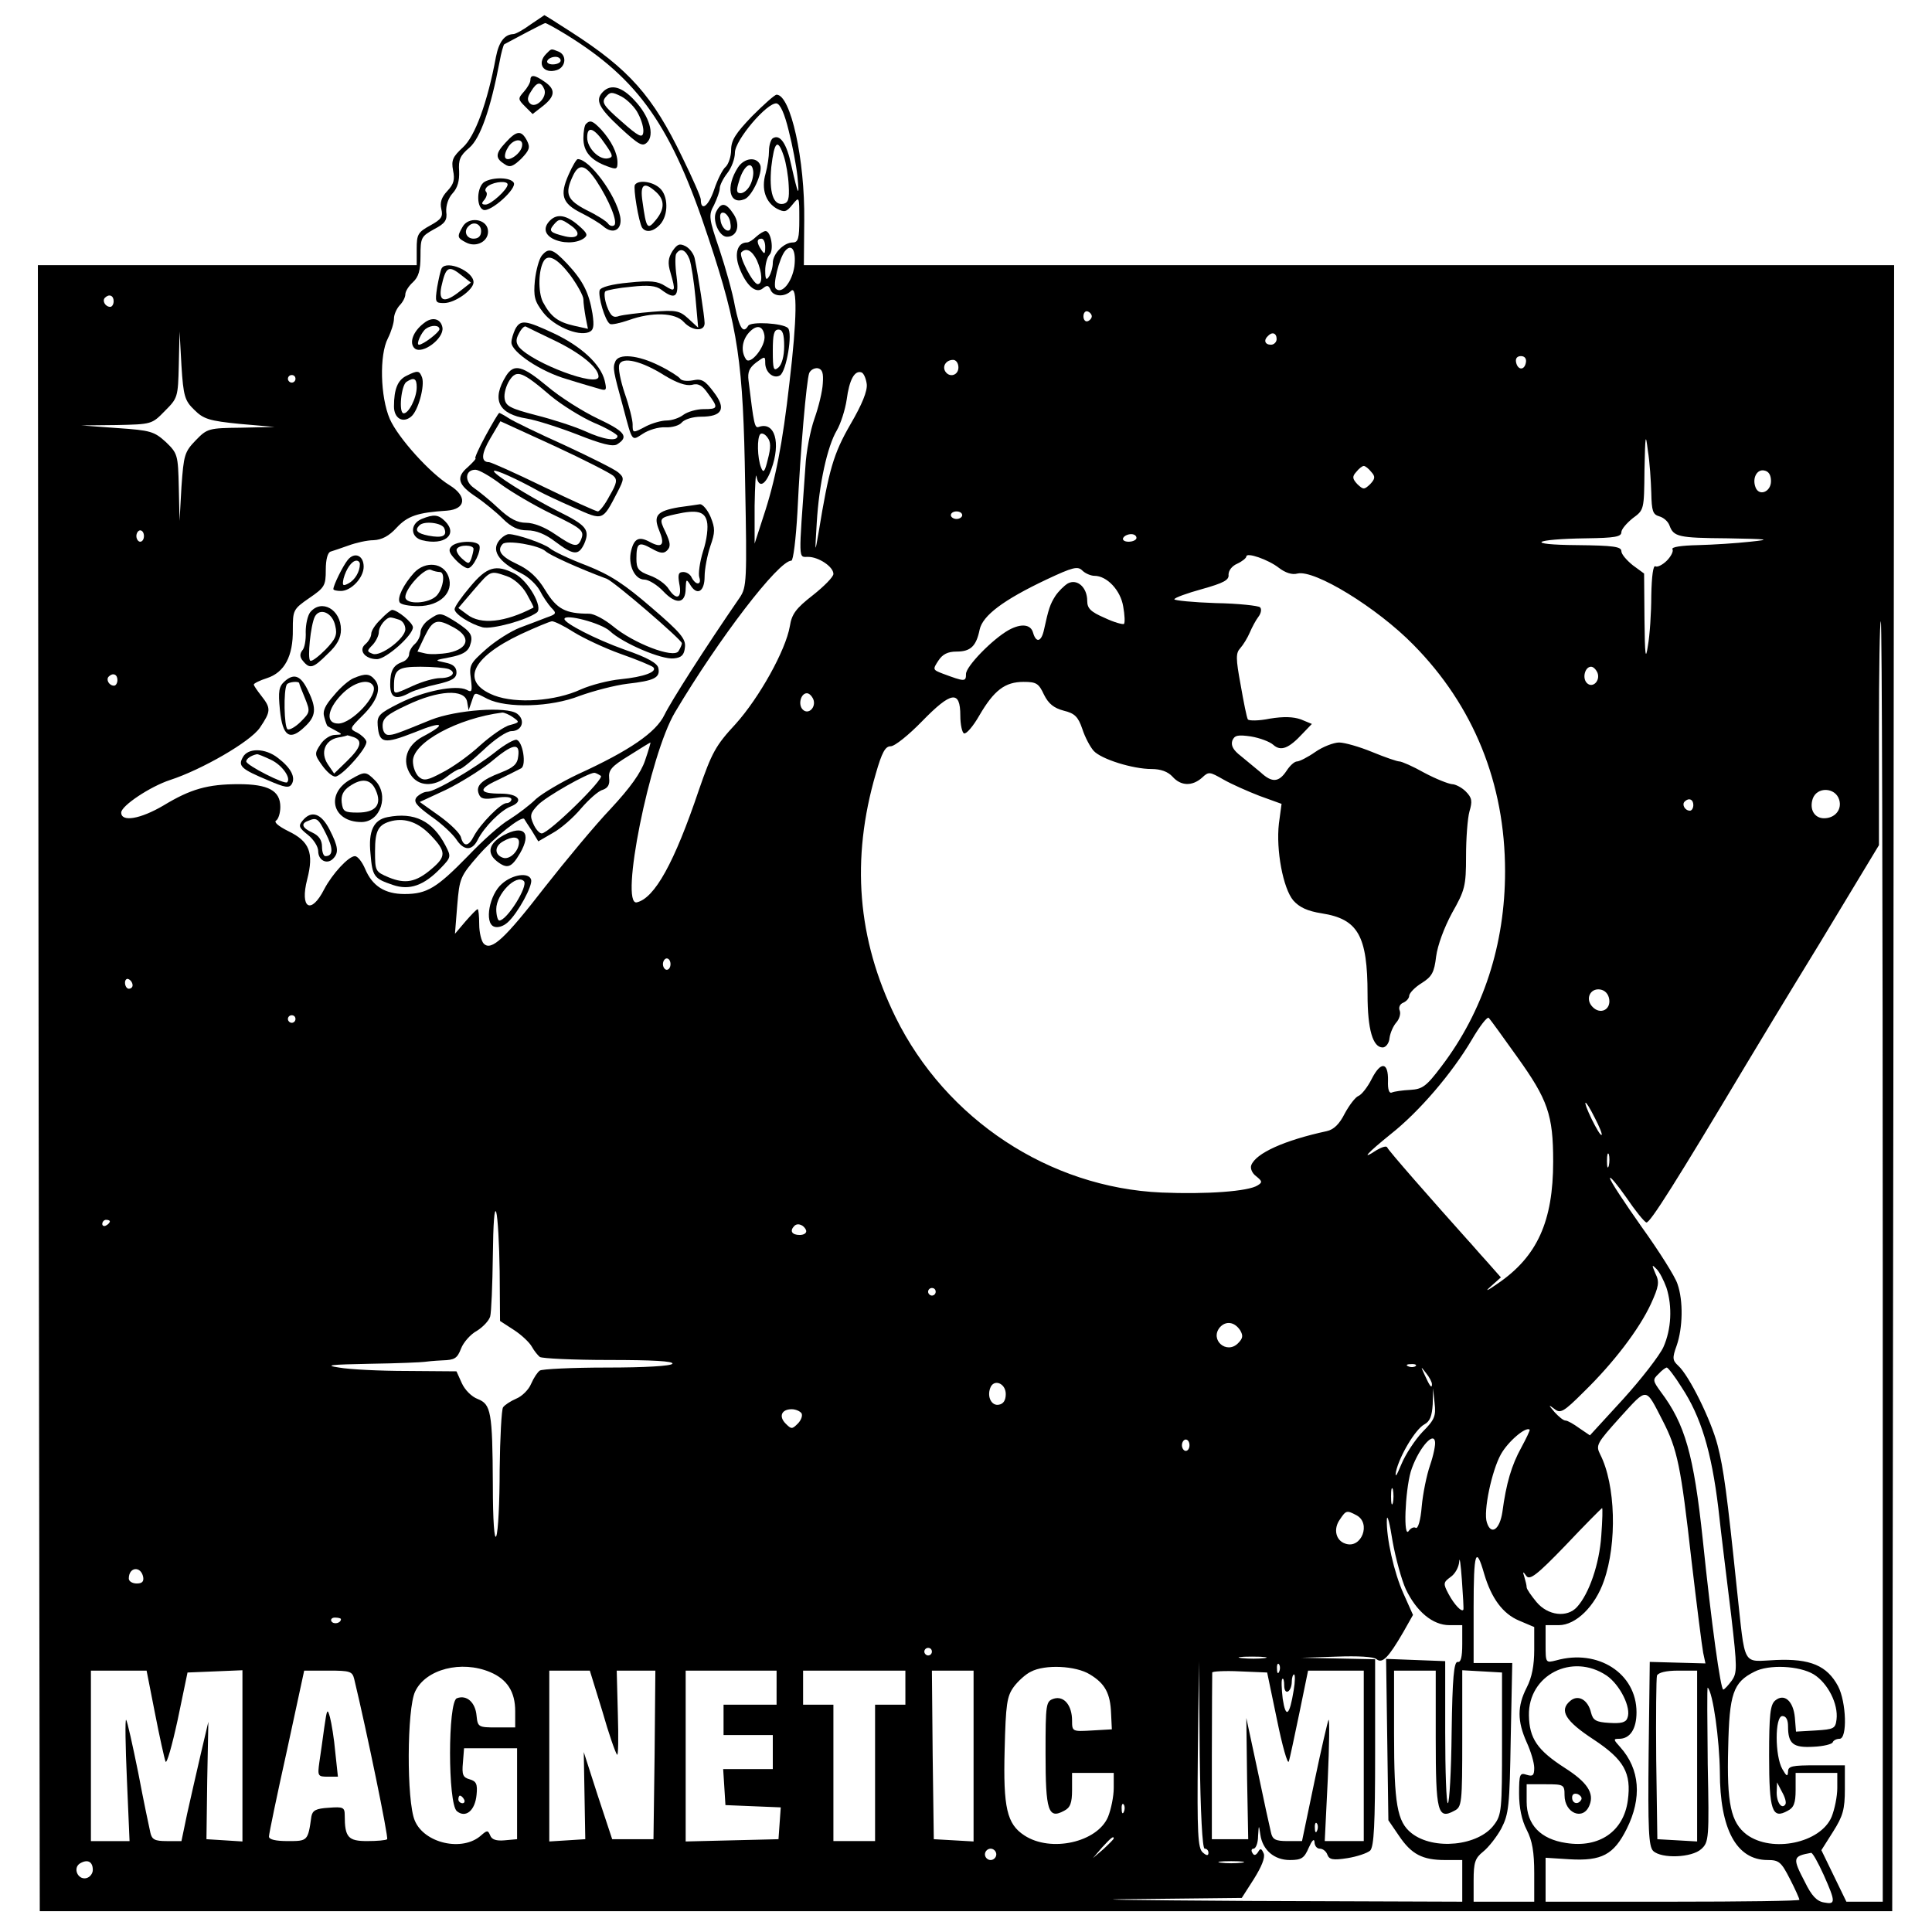 <?xml version="1.0" standalone="no"?>
<!DOCTYPE svg PUBLIC "-//W3C//DTD SVG 20010904//EN"
 "http://www.w3.org/TR/2001/REC-SVG-20010904/DTD/svg10.dtd">
<svg version="1.0" xmlns="http://www.w3.org/2000/svg"
 width="510pt" height="510pt" viewBox="0 0 510 510"
 preserveAspectRatio="xMidYMid meet">
<g transform="translate(0,510) scale(0.1,-0.1)"
fill="#000000" stroke="none">
<path d="M1400 5035 c-19 -14 -39 -25 -45 -25 -23 -1 -38 -20 -46 -61 -22
-119 -55 -209 -87 -238 -27 -25 -31 -34 -26 -61 5 -24 2 -36 -15 -54 -16 -17
-20 -31 -16 -48 5 -20 0 -27 -29 -43 -33 -18 -36 -24 -36 -62 l0 -43 -500 0
-500 0 2 -2172 3 -2173 2445 0 2445 0 3 2173 2 2172 -1439 0 -1439 0 1 118 c2
161 -36 332 -73 332 -5 0 -34 -26 -65 -57 -43 -45 -55 -63 -55 -89 0 -17 -7
-37 -14 -44 -8 -6 -22 -34 -31 -61 -15 -44 -35 -58 -35 -26 0 7 -22 57 -49
112 -78 162 -140 232 -294 331 -37 24 -69 44 -70 44 -1 -1 -18 -12 -37 -25z
m94 -26 c193 -119 279 -242 377 -540 78 -235 91 -327 96 -646 5 -256 4 -273
-14 -300 -93 -135 -182 -275 -199 -310 -22 -46 -91 -94 -229 -157 -44 -21 -93
-50 -110 -65 -16 -16 -48 -40 -70 -54 -23 -13 -72 -57 -110 -97 -82 -84 -108
-100 -167 -100 -52 0 -85 21 -104 66 -8 19 -20 34 -27 34 -17 0 -60 -47 -81
-87 -35 -69 -65 -51 -45 26 18 70 6 100 -50 127 -26 13 -39 24 -32 28 6 4 11
20 11 36 0 43 -32 60 -110 60 -82 0 -127 -13 -198 -56 -61 -36 -112 -45 -112
-19 0 18 77 69 129 86 83 27 212 101 237 138 29 43 30 51 4 84 -11 14 -20 27
-20 30 0 3 16 11 35 17 46 15 69 58 68 128 0 51 1 54 43 83 41 28 44 33 44 75
0 27 5 46 13 48 6 2 28 9 47 16 19 7 49 14 66 14 22 1 41 11 61 33 29 31 55
40 133 45 50 4 54 38 7 67 -51 31 -136 125 -158 175 -25 58 -28 169 -5 213 9
18 16 41 16 52 0 11 7 26 15 35 8 8 15 21 15 29 0 8 9 22 20 32 15 14 20 31
20 69 0 49 2 52 36 71 29 15 35 24 32 46 -1 16 5 36 17 49 13 14 18 33 17 58
-2 30 2 41 27 62 29 25 56 102 80 228 4 23 10 43 12 45 18 10 105 56 108 56 2
1 27 -13 55 -30z m588 -254 c10 -39 20 -92 23 -120 6 -59 2 -52 -16 28 -12 58
-30 84 -49 72 -5 -3 -10 -18 -10 -33 0 -15 -4 -42 -9 -60 -12 -41 0 -76 30
-93 20 -10 25 -9 41 11 18 22 18 22 18 -39 0 -50 -3 -61 -17 -61 -24 0 -53
-30 -53 -54 0 -12 -5 -28 -10 -36 -7 -11 -10 -8 -10 16 0 16 5 35 11 41 13 13
4 63 -10 63 -5 0 -16 -7 -25 -15 -8 -8 -19 -15 -24 -15 -25 0 -34 -29 -21 -65
18 -48 44 -72 63 -56 11 9 15 8 20 -4 7 -18 37 -20 54 -3 17 17 16 -74 -4
-242 -18 -160 -37 -258 -69 -354 l-23 -71 0 100 c1 55 3 90 5 77 6 -32 24 -23
39 19 26 71 9 127 -33 112 -11 -4 -13 7 -27 122 -3 23 2 34 20 48 23 17 24 17
24 -1 0 -25 22 -43 39 -33 17 11 34 112 21 125 -13 13 -98 18 -105 6 -13 -22
-23 -7 -35 52 -6 35 -25 102 -41 150 -28 82 -29 90 -14 117 8 17 15 36 15 44
0 8 9 26 20 40 11 14 20 38 20 54 0 33 85 133 110 130 10 -2 21 -27 32 -72z
m-13 -67 c6 -18 12 -53 13 -78 2 -35 -1 -45 -14 -48 -27 -5 -38 30 -32 97 8
68 17 77 33 29z m-49 -240 c0 -19 -2 -20 -10 -8 -13 19 -13 30 0 30 6 0 10
-10 10 -22z m77 -51 c-6 -41 -33 -75 -49 -59 -9 9 9 80 24 99 18 22 30 2 25
-40z m-99 16 c14 -32 16 -63 2 -63 -12 0 -51 75 -43 84 13 13 28 5 41 -21z
m-1698 -108 c0 -8 -4 -15 -9 -15 -13 0 -22 16 -14 24 11 11 23 6 23 -9z m2582
-40 c0 -5 -5 -11 -11 -13 -6 -2 -11 4 -11 13 0 9 5 15 11 13 6 -2 11 -8 11
-13z m-864 -51 c4 -28 -38 -80 -49 -62 -14 21 -10 50 8 70 20 22 37 19 41 -8z
m52 -28 c0 -26 -6 -48 -15 -56 -13 -11 -15 -5 -15 44 0 43 3 56 15 56 11 0 15
-12 15 -44z m-1557 -168 c24 -24 39 -29 120 -37 l92 -8 -88 -2 c-86 -1 -90 -2
-120 -33 -30 -31 -32 -39 -38 -123 l-5 -90 -2 88 c-2 86 -3 90 -34 120 -31 28
-40 31 -128 37 l-95 7 93 1 c92 2 93 2 127 37 34 34 35 36 37 122 l2 88 5 -90
c5 -81 9 -93 34 -117z m2857 187 c0 -8 -7 -15 -15 -15 -16 0 -20 12 -8 23 11
12 23 8 23 -8z m658 -62 c-4 -22 -22 -20 -26 1 -2 10 3 16 13 16 10 0 15 -7
13 -17z m-1498 -13 c0 -21 -24 -28 -35 -10 -8 14 3 30 21 30 8 0 14 -9 14 -20z
m-358 -42 c-1 -21 -11 -62 -22 -93 -11 -31 -22 -88 -24 -128 -18 -252 -19
-237 7 -237 28 0 67 -26 67 -45 0 -8 -25 -33 -54 -56 -45 -35 -56 -50 -61 -82
-11 -64 -81 -189 -143 -258 -53 -57 -63 -76 -97 -174 -65 -193 -117 -286 -164
-297 -46 -10 34 390 101 502 116 195 273 400 307 400 5 0 12 57 16 128 8 168
24 347 31 367 4 9 14 14 23 13 12 -3 15 -13 13 -40z m116 -2 c2 -18 -12 -53
-43 -106 -45 -78 -57 -120 -84 -285 -10 -58 -10 -57 -5 25 6 102 28 202 53
244 10 17 22 54 26 81 7 53 21 78 39 72 6 -2 12 -16 14 -31z m-1508 14 c0 -5
-4 -10 -10 -10 -5 0 -10 5 -10 10 0 6 5 10 10 10 6 0 10 -4 10 -10z m1247
-212 c-8 -34 -12 -38 -18 -22 -10 25 -11 79 -2 88 4 4 13 0 19 -9 9 -11 9 -27
1 -57z m2332 -89 c1 -48 4 -57 21 -62 11 -3 23 -13 27 -24 11 -30 23 -33 153
-34 110 -2 117 -3 60 -9 -36 -4 -98 -8 -138 -9 -44 -1 -71 -5 -67 -11 3 -5 -4
-19 -15 -30 -11 -11 -25 -18 -30 -15 -6 4 -10 -26 -11 -77 0 -46 -4 -105 -9
-133 -6 -40 -8 -26 -9 71 l-1 120 -30 22 c-16 13 -30 29 -30 37 0 12 -21 15
-117 16 -139 1 -118 16 25 18 74 1 92 4 92 16 0 8 14 24 30 37 30 22 30 22 31
127 2 94 3 100 9 51 5 -30 8 -80 9 -111z m-739 55 c11 -12 10 -18 -3 -32 -16
-15 -18 -15 -34 0 -13 14 -14 20 -3 32 7 9 16 16 20 16 4 0 13 -7 20 -16z
m1055 -24 c0 -29 -32 -41 -41 -16 -9 24 4 48 23 44 12 -2 18 -12 18 -28z
m-2135 -90 c0 -5 -7 -10 -15 -10 -8 0 -15 5 -15 10 0 6 7 10 15 10 8 0 15 -4
15 -10z m-2160 -55 c0 -8 -4 -15 -10 -15 -5 0 -10 7 -10 15 0 8 5 15 10 15 6
0 10 -7 10 -15z m2620 -5 c0 -5 -9 -10 -21 -10 -11 0 -17 5 -14 10 3 6 13 10
21 10 8 0 14 -4 14 -10z m376 -79 c17 -13 35 -19 49 -15 45 11 210 -90 306
-188 159 -161 242 -366 242 -598 0 -193 -57 -369 -168 -515 -40 -53 -50 -60
-82 -62 -20 -1 -42 -4 -49 -7 -7 -3 -11 8 -10 31 1 50 -19 52 -43 5 -11 -22
-27 -42 -35 -45 -8 -3 -24 -24 -36 -46 -14 -28 -29 -43 -48 -47 -111 -24 -187
-58 -199 -90 -3 -8 2 -21 13 -29 16 -13 17 -16 4 -24 -24 -16 -135 -24 -254
-19 -296 13 -569 193 -702 463 -101 206 -118 417 -52 643 16 56 25 72 39 72
11 0 48 30 83 66 77 79 101 83 101 15 0 -24 5 -46 10 -47 6 -2 24 19 40 47 39
67 68 89 117 89 34 0 40 -4 54 -34 12 -24 26 -35 52 -42 29 -7 38 -16 49 -48
7 -22 21 -48 30 -58 20 -22 103 -48 153 -48 24 0 43 -7 55 -20 22 -25 52 -26
78 -3 18 17 20 16 57 -5 21 -12 64 -31 95 -43 l58 -21 -7 -52 c-8 -70 11 -171
38 -203 16 -18 37 -28 75 -34 96 -15 121 -59 121 -214 0 -93 14 -140 40 -140
8 0 17 11 18 25 2 14 10 32 18 41 8 9 12 23 9 31 -4 9 1 18 9 21 9 4 16 12 16
19 1 7 15 22 33 33 27 17 33 28 38 70 4 30 21 76 42 115 34 60 37 71 37 150 0
47 4 100 9 118 8 27 7 36 -10 53 -10 10 -27 19 -36 19 -10 1 -43 14 -73 30
-30 17 -60 30 -66 30 -6 0 -38 11 -72 25 -34 14 -73 25 -87 25 -14 0 -43 -11
-63 -25 -20 -14 -42 -25 -48 -25 -7 0 -19 -11 -28 -25 -20 -30 -38 -32 -68 -4
-13 11 -36 30 -52 43 -21 16 -27 28 -23 41 6 14 14 16 49 11 24 -4 50 -14 59
-22 20 -18 41 -10 78 30 l24 25 -29 12 c-20 7 -45 8 -82 2 -29 -6 -55 -6 -58
-2 -3 5 -11 45 -19 91 -13 70 -13 84 -1 97 8 9 19 27 25 41 6 14 16 33 23 42
7 9 9 21 4 25 -4 4 -57 10 -117 11 -60 2 -109 7 -109 10 0 4 33 16 73 27 57
16 72 24 70 38 0 11 9 23 23 29 13 6 24 15 24 19 0 12 58 -8 86 -30z m-487
-21 c33 0 69 -38 76 -81 4 -22 5 -43 2 -46 -3 -2 -26 4 -51 16 -37 16 -46 25
-46 45 0 35 -26 59 -51 46 -10 -6 -25 -21 -33 -33 -14 -22 -18 -34 -30 -89 -7
-33 -21 -36 -29 -8 -6 22 -31 25 -64 7 -43 -24 -113 -96 -113 -116 0 -21 -3
-21 -62 1 -26 10 -26 11 -11 34 11 17 25 24 48 24 37 0 52 14 61 58 8 37 62
78 176 132 70 33 83 36 95 24 8 -8 23 -14 32 -14z m2081 -1810 l0 -1690 -48 0
-48 0 -33 68 -33 68 31 49 c26 41 31 59 31 112 l0 63 -75 0 c-65 0 -75 -2 -75
-17 -1 -14 -4 -12 -15 7 -20 35 -20 140 0 140 10 0 15 -10 15 -27 0 -47 14
-57 67 -54 26 1 50 7 51 12 2 5 10 9 18 9 21 0 18 97 -4 139 -29 54 -73 73
-164 69 -91 -4 -80 -23 -103 187 -26 251 -35 318 -51 380 -17 66 -75 184 -104
210 -15 14 -16 20 -4 53 16 46 18 118 2 163 -6 19 -49 87 -95 151 -45 64 -83
121 -83 128 0 6 19 -17 43 -51 23 -34 47 -64 53 -66 9 -3 80 110 264 418 19
32 106 176 193 318 l157 260 0 296 c0 162 2 295 5 295 3 0 5 -760 5 -1690z
m-753 1554 c8 -21 -13 -42 -28 -27 -13 13 -5 43 11 43 6 0 13 -7 17 -16z
m-3907 -19 c0 -8 -4 -15 -9 -15 -13 0 -22 16 -14 24 11 11 23 6 23 -9z m1837
-51 c8 -21 -13 -42 -28 -27 -13 13 -5 43 11 43 6 0 13 -7 17 -16z m-444 -161
c-11 -33 -39 -72 -91 -128 -41 -43 -119 -137 -174 -207 -106 -137 -141 -169
-161 -149 -6 6 -12 29 -12 51 0 22 -2 40 -4 40 -3 0 -17 -15 -32 -32 l-28 -33
6 75 c6 72 8 77 56 132 42 48 115 106 121 96 1 -2 10 -16 20 -31 l17 -28 38
22 c22 12 55 41 75 65 20 23 45 46 57 49 14 5 19 14 17 31 -2 21 6 31 52 59
30 19 56 35 57 35 1 0 -5 -21 -14 -47z m-117 -41 c11 -7 -137 -152 -156 -152
-6 0 -16 11 -22 25 -10 22 -8 29 12 50 21 22 132 85 149 85 3 0 11 -4 17 -8z
m3269 -63 c8 -26 -11 -49 -40 -49 -25 0 -39 23 -30 51 11 33 60 31 70 -2z
m-385 -14 c0 -8 -4 -15 -9 -15 -13 0 -22 16 -14 24 11 11 23 6 23 -9z m-2700
-420 c0 -8 -4 -15 -10 -15 -5 0 -10 7 -10 15 0 8 5 15 10 15 6 0 10 -7 10 -15z
m-1420 -56 c0 -5 -4 -9 -10 -9 -5 0 -10 7 -10 16 0 8 5 12 10 9 6 -3 10 -10
10 -16z m3898 -37 c4 -28 -24 -41 -44 -20 -20 20 -7 50 20 46 13 -2 22 -12 24
-26z m-3468 -52 c0 -5 -4 -10 -10 -10 -5 0 -10 5 -10 10 0 6 5 10 10 10 6 0
10 -4 10 -10z m3225 -100 c81 -113 95 -153 95 -276 0 -158 -42 -251 -146 -322
-27 -19 -36 -23 -20 -9 l28 25 -38 43 c-22 24 -43 49 -49 55 -95 106 -211 238
-213 245 -2 5 -14 1 -28 -7 -44 -29 -25 -8 37 42 76 60 162 161 214 249 21 36
41 62 45 58 4 -4 38 -51 75 -103z m205 -161 c12 -23 20 -43 18 -45 -3 -2 -14
17 -26 41 -27 56 -20 60 8 4z m37 -126 c-3 -10 -5 -4 -5 12 0 17 2 24 5 18 2
-7 2 -21 0 -30z m-2928 -279 l1 -131 37 -24 c20 -13 41 -33 47 -44 6 -11 16
-23 21 -27 6 -4 88 -8 183 -8 113 0 171 -3 167 -10 -4 -6 -73 -10 -173 -10
-92 0 -172 -4 -177 -8 -6 -4 -16 -19 -23 -35 -6 -15 -24 -33 -39 -39 -16 -7
-31 -17 -35 -23 -4 -5 -8 -80 -9 -165 0 -85 -4 -164 -9 -175 -5 -12 -9 40 -9
136 -1 193 -5 212 -40 226 -16 6 -34 24 -42 42 l-14 31 -130 1 c-71 0 -152 4
-180 9 -40 6 -24 8 83 10 72 1 137 4 142 5 6 1 27 3 48 4 32 1 39 5 49 31 6
16 25 38 42 47 16 10 32 27 35 38 3 11 6 83 7 160 1 86 4 130 9 115 4 -14 8
-84 9 -156z m-1029 132 c0 -3 -4 -8 -10 -11 -5 -3 -10 -1 -10 4 0 6 5 11 10
11 6 0 10 -2 10 -4z m1838 -24 c2 -7 -6 -12 -17 -12 -21 0 -27 11 -14 24 9 9
26 2 31 -12z m2271 -151 c16 -50 13 -110 -8 -157 -10 -22 -58 -84 -106 -137
l-88 -96 -28 19 c-15 11 -31 20 -36 20 -6 0 -18 10 -29 22 -17 20 -17 21 -1 9
16 -13 24 -9 78 45 78 76 146 165 177 232 21 46 23 58 12 80 -10 24 -10 25 3
12 8 -8 19 -30 26 -49z m-1929 -11 c0 -5 -4 -10 -10 -10 -5 0 -10 5 -10 10 0
6 5 10 10 10 6 0 10 -4 10 -10z m804 -102 c8 -14 7 -21 -6 -34 -30 -30 -75 9
-48 42 16 18 39 15 54 -8z m463 -94 c-3 -3 -12 -4 -19 -1 -8 3 -5 6 6 6 11 1
17 -2 13 -5z m43 -48 c0 -12 -5 -7 -19 24 -11 24 -11 24 3 6 9 -11 16 -24 16
-30z m659 -8 c51 -77 79 -170 97 -319 8 -74 24 -201 34 -284 16 -138 16 -151
1 -172 -9 -12 -19 -23 -22 -23 -7 0 -31 172 -54 395 -24 226 -47 306 -111 391
-21 29 -22 32 -6 47 9 10 19 17 22 17 3 0 21 -23 39 -52z m-1784 -18 c0 -16
-6 -26 -18 -28 -19 -4 -32 20 -23 44 9 25 41 13 41 -16z m1100 -100 c-19 -20
-45 -59 -56 -86 -12 -29 -17 -37 -14 -19 9 41 51 112 75 125 15 8 20 22 22 53
l1 42 4 -39 c4 -34 0 -44 -32 -76z m634 30 c39 -76 48 -119 76 -368 14 -119
28 -230 31 -245 l6 -28 -74 2 -73 2 -3 -242 c-2 -200 0 -245 12 -257 22 -21
102 -18 127 5 20 18 21 28 17 224 -1 113 -2 204 0 202 14 -13 31 -138 32 -222
0 -152 44 -233 126 -233 30 0 36 -5 59 -50 14 -27 25 -52 25 -55 0 -3 -151 -5
-335 -5 l-335 0 0 58 0 58 63 -4 c85 -5 117 12 151 80 41 82 35 158 -17 216
-18 20 -19 22 -3 22 29 0 46 26 46 70 0 103 -102 168 -212 137 -28 -7 -28 -7
-28 43 l0 50 35 0 c45 0 96 50 119 117 35 99 31 254 -10 334 -12 24 -9 29 53
98 73 80 66 80 112 -9z m-2273 19 c3 -6 -1 -18 -10 -27 -15 -15 -17 -15 -32 0
-19 19 -11 38 16 38 10 0 22 -5 26 -11z m1900 -90 c-26 -47 -40 -95 -50 -170
-7 -47 -30 -63 -41 -28 -10 29 13 137 37 180 19 34 66 74 76 65 1 -2 -9 -23
-22 -47z m-241 -47 c-9 -26 -19 -75 -22 -109 -3 -37 -10 -60 -16 -56 -5 3 -13
-1 -18 -8 -15 -23 -10 103 5 156 17 55 59 108 64 80 2 -8 -4 -37 -13 -63z
m-635 53 c0 -8 -4 -15 -10 -15 -5 0 -10 7 -10 15 0 8 5 15 10 15 6 0 10 -7 10
-15z m537 -152 c-3 -10 -5 -2 -5 17 0 19 2 27 5 18 2 -10 2 -26 0 -35z m550
-87 c-5 -74 -32 -153 -64 -188 -26 -29 -77 -23 -107 13 -14 17 -26 34 -26 39
0 5 -3 17 -6 27 -5 15 -4 16 5 3 9 -12 27 1 104 81 50 53 94 97 96 98 2 1 1
-32 -2 -73z m-646 54 c39 -21 13 -89 -29 -75 -26 8 -33 39 -15 64 16 24 18 25
44 11z m130 -195 c28 -59 71 -95 115 -95 l34 0 0 -50 c0 -35 -4 -49 -12 -47
-10 1 -14 -42 -16 -185 -1 -104 -6 -188 -10 -188 -4 0 -7 84 -7 187 l0 188
-78 3 -78 3 3 -213 3 -213 28 -41 c33 -49 62 -64 122 -64 l45 0 0 -55 0 -55
-567 2 c-313 2 -444 4 -291 5 l276 3 32 50 c20 32 30 56 26 67 -6 14 -9 15
-15 4 -6 -9 -11 -10 -15 -2 -4 6 -2 11 3 11 6 0 12 15 12 33 2 31 2 31 6 4 6
-41 37 -67 78 -67 31 0 38 5 50 33 8 18 14 25 15 15 0 -10 6 -18 14 -18 8 0
17 -7 20 -16 5 -13 15 -15 53 -9 25 4 52 13 60 20 10 11 13 67 13 259 l0 246
-97 2 -98 2 94 3 c54 2 98 0 105 -7 15 -12 31 4 70 71 l26 46 -25 56 c-25 55
-46 148 -44 197 1 14 8 -12 15 -58 8 -45 24 -103 35 -127z m152 -54 c-4 -8
-24 13 -39 41 -15 28 -14 31 5 45 12 8 22 26 23 41 1 15 4 -7 7 -48 3 -41 5
-77 4 -79z m55 94 c19 -64 49 -105 92 -123 l40 -17 0 -60 c0 -41 -6 -73 -20
-100 -25 -49 -25 -88 0 -144 11 -24 20 -54 20 -68 0 -20 -4 -23 -20 -18 -18 6
-20 2 -20 -50 0 -36 7 -70 20 -95 15 -29 20 -59 20 -115 l0 -75 -80 0 -80 0 0
56 c0 48 4 59 25 76 14 11 36 39 48 61 20 39 22 58 25 240 l4 197 -51 0 -51 0
0 147 c0 146 6 165 28 88z m-3540 -8 c2 -12 -3 -17 -17 -17 -12 0 -21 6 -21
13 0 31 32 34 38 4z m522 -111 c0 -11 -19 -15 -25 -6 -3 5 1 10 9 10 9 0 16
-2 16 -4z m1560 -86 c0 -5 -4 -10 -10 -10 -5 0 -10 5 -10 10 0 6 5 10 10 10 6
0 10 -4 10 -10z m878 -17 c-15 -2 -42 -2 -60 0 -18 2 -6 4 27 4 33 0 48 -2 33
-4z m-158 -503 c6 0 10 -5 10 -11 0 -8 -5 -8 -15 1 -13 11 -15 50 -13 259 l3
246 2 -247 c2 -154 7 -248 13 -248z m197 468 c-3 -8 -6 -5 -6 6 -1 11 2 17 5
13 3 -3 4 -12 1 -19z m-2083 -2 c45 -19 66 -52 66 -103 l0 -43 -49 0 c-48 0
-50 1 -53 31 -3 35 -26 56 -52 46 -24 -9 -24 -278 0 -298 23 -19 48 1 52 43 3
29 -1 36 -18 41 -18 5 -21 12 -18 44 l3 38 70 0 70 0 0 -120 0 -120 -33 -3
c-22 -2 -34 2 -38 13 -6 14 -8 14 -24 0 -49 -44 -150 -21 -175 39 -22 51 -21
296 1 341 28 59 122 83 198 51z m1583 -6 c40 -24 54 -50 56 -103 l2 -42 -52
-3 c-52 -3 -53 -3 -53 26 0 40 -21 66 -48 58 -21 -7 -22 -12 -22 -145 0 -151
7 -174 49 -151 16 8 21 20 21 55 l0 45 55 0 55 0 0 -40 c0 -22 -7 -56 -15 -76
-28 -67 -151 -95 -221 -49 -46 30 -56 73 -52 226 3 121 6 141 24 166 11 15 32
34 45 40 37 20 119 16 156 -7z m1364 -3 c35 -24 66 -85 55 -112 -4 -12 -17
-15 -48 -13 -35 2 -43 7 -48 27 -8 34 -34 49 -55 31 -30 -25 -13 -53 62 -102
80 -53 100 -88 90 -161 -11 -81 -75 -126 -163 -112 -67 10 -104 48 -104 109
l0 46 50 0 c48 0 50 -1 50 -29 0 -48 50 -68 66 -26 13 32 -7 61 -65 98 -73 47
-94 78 -95 139 -2 106 114 166 205 105z m547 3 c37 -23 65 -78 60 -119 -3 -24
-7 -26 -55 -29 l-52 -3 -3 37 c-4 44 -28 65 -52 45 -13 -11 -16 -37 -16 -146
0 -145 8 -168 49 -145 16 8 21 20 21 55 l0 45 55 0 55 0 0 -40 c0 -22 -7 -56
-15 -76 -29 -69 -157 -96 -224 -47 -42 32 -53 82 -49 230 3 142 13 172 69 200
38 20 119 16 157 -7z m-4379 -102 c12 -62 25 -120 28 -128 3 -8 17 41 32 110
l26 125 73 3 72 3 0 -226 0 -226 -47 3 -48 3 2 155 3 155 -20 -85 c-11 -47
-27 -118 -36 -158 l-15 -72 -39 0 c-31 0 -39 4 -43 22 -3 13 -18 84 -32 158
-15 74 -29 137 -32 140 -3 3 -2 -68 2 -157 l7 -163 -51 0 -51 0 0 225 0 225
74 0 73 0 22 -112z m526 90 c33 -137 91 -419 87 -423 -3 -3 -27 -5 -53 -5 -50
0 -59 10 -59 68 0 21 -4 23 -42 20 -34 -2 -43 -7 -46 -23 -9 -65 -10 -65 -62
-65 -32 0 -50 4 -50 12 0 7 21 108 47 225 l46 213 64 0 c57 0 63 -2 68 -22z
m655 -85 c17 -60 35 -111 39 -115 3 -4 4 44 2 107 l-3 115 51 0 51 0 -2 -222
-3 -223 -55 0 -54 0 -38 115 -37 115 2 -115 2 -115 -47 -3 -48 -3 0 225 0 226
53 0 54 0 33 -107z m460 62 l0 -45 -70 0 -70 0 0 -40 0 -40 65 0 65 0 0 -45 0
-45 -66 0 -65 0 3 -47 3 -48 73 -3 73 -3 -3 -42 -3 -42 -122 -3 -123 -3 0 226
0 225 120 0 120 0 0 -45z m340 0 l0 -45 -40 0 -40 0 0 -180 0 -180 -55 0 -55
0 0 180 0 180 -40 0 -40 0 0 45 0 45 135 0 135 0 0 -45z m180 -181 l0 -225
-52 3 -53 3 -3 223 -2 222 55 0 55 0 0 -226z m801 96 c14 -69 28 -118 31 -110
3 8 15 66 28 128 l23 112 74 0 73 0 0 -225 0 -225 -51 0 -52 0 8 163 c4 89 5
160 2 157 -2 -3 -19 -76 -37 -162 l-33 -158 -38 0 c-32 0 -40 4 -44 23 -3 12
-19 85 -35 162 l-30 140 2 -160 3 -160 -48 0 -48 0 0 218 c0 119 1 219 1 222
0 3 33 5 73 3 l72 -3 26 -125z m419 -49 c0 -194 5 -215 49 -191 20 10 21 19
21 191 l0 180 53 -3 52 -3 0 -187 c0 -174 -1 -189 -21 -215 -41 -56 -160 -68
-218 -22 -38 30 -46 77 -46 262 l0 167 55 0 55 0 0 -179z m690 -47 l0 -225
-52 3 -53 3 -3 210 c-1 115 0 215 2 222 4 8 24 13 56 13 l50 0 0 -226z m-1065
174 c-11 -68 -21 -75 -29 -22 -3 26 -4 50 -1 52 3 3 5 -5 5 -17 0 -12 4 -19
10 -16 6 3 10 15 10 26 0 10 3 19 6 19 3 0 3 -19 -1 -42z m1298 -301 c-9 -14
-23 4 -23 31 l1 27 13 -25 c8 -14 12 -28 9 -33z m-539 12 c-8 -14 -24 -10 -24
6 0 9 6 12 15 9 8 -4 12 -10 9 -15z m-2949 1 c3 -5 1 -10 -4 -10 -6 0 -11 5
-11 10 0 6 2 10 4 10 3 0 8 -4 11 -10z m1742 -32 c-3 -8 -6 -5 -6 6 -1 11 2
17 5 13 3 -3 4 -12 1 -19z m510 -50 c-3 -8 -6 -5 -6 6 -1 11 2 17 5 13 3 -3 4
-12 1 -19z m-537 -21 c0 -2 -12 -14 -27 -28 l-28 -24 24 28 c23 25 31 32 31
24z m-310 -42 c0 -8 -7 -15 -15 -15 -8 0 -15 7 -15 15 0 8 7 15 15 15 8 0 15
-7 15 -15z m2184 -54 c32 -72 32 -79 1 -73 -19 3 -33 18 -50 53 -34 65 -33 69
16 78 4 0 18 -25 33 -58z m-4569 13 c0 -10 -8 -20 -18 -22 -22 -4 -35 27 -16
39 20 12 34 5 34 -17z m3033 19 c-16 -2 -40 -2 -55 0 -16 2 -3 4 27 4 30 0 43
-2 28 -4z"/>
<path d="M1442 4958 c-26 -26 -7 -54 28 -43 24 8 27 40 4 49 -20 8 -18 8 -32
-6z m38 -18 c0 -5 -9 -10 -21 -10 -11 0 -17 5 -14 10 3 6 13 10 21 10 8 0 14
-4 14 -10z"/>
<path d="M1400 4888 c0 -6 -8 -20 -17 -30 -16 -18 -16 -20 3 -39 l20 -20 27
21 c33 26 34 44 5 64 -27 19 -38 20 -38 4z m37 -24 c8 -21 -23 -52 -38 -37 -8
8 -7 17 3 32 15 25 26 27 35 5z"/>
<path d="M1592 4858 c-22 -22 -12 -42 45 -95 49 -45 59 -51 71 -39 21 20 6 70
-33 111 -33 36 -62 44 -83 23z m93 -59 c9 -17 15 -39 13 -49 -2 -15 -12 -11
-58 30 -47 41 -53 50 -41 64 12 14 16 14 42 1 16 -9 36 -29 44 -46z"/>
<path d="M1547 4773 c-4 -3 -7 -21 -7 -38 0 -35 19 -58 63 -74 24 -9 27 -8 27
10 0 25 -16 57 -43 87 -22 23 -29 26 -40 15z m51 -54 c21 -30 21 -34 7 -37
-23 -5 -55 27 -55 55 0 33 19 25 48 -18z"/>
<path d="M1334 4723 c-27 -29 -27 -41 -1 -57 13 -9 22 -5 43 15 22 23 24 30
15 48 -15 28 -27 27 -57 -6z m44 -9 c-3 -19 -34 -41 -43 -32 -4 3 -2 16 5 27
13 25 43 28 38 5z"/>
<path d="M1501 4639 c-24 -54 -17 -76 33 -101 22 -11 49 -27 58 -35 27 -24 52
-9 45 26 -12 58 -81 151 -112 151 -3 0 -14 -18 -24 -41z m73 -16 c35 -53 58
-111 47 -118 -5 -3 -12 -1 -16 5 -4 6 -29 22 -56 35 -52 27 -59 43 -37 90 16
35 33 31 62 -12z"/>
<path d="M1279 4620 c-20 -12 -23 -66 -3 -74 19 -7 90 57 80 72 -9 14 -54 15
-77 2z m61 -7 c0 -13 -44 -53 -58 -53 -11 0 -12 3 -3 13 6 8 8 17 4 21 -4 4
-1 11 7 16 17 11 50 13 50 3z"/>
<path d="M1676 4612 c-5 -8 10 -98 19 -113 10 -14 30 -11 48 9 22 25 21 75 -1
95 -19 18 -57 23 -66 9z m56 -19 c23 -21 23 -45 -1 -74 -22 -27 -25 -23 -35
49 -7 46 4 54 36 25z"/>
<path d="M1452 4518 c-18 -18 -15 -36 7 -48 25 -13 61 -13 81 0 13 9 11 14
-13 35 -31 27 -56 32 -75 13z m56 -14 c28 -20 19 -36 -16 -28 -40 10 -44 14
-31 30 15 18 19 18 47 -2z"/>
<path d="M1221 4501 c-15 -26 -14 -29 9 -41 28 -15 62 4 58 33 -4 30 -52 36
-67 8z m49 -11 c0 -13 -7 -20 -20 -20 -19 0 -27 20 -13 33 13 14 33 6 33 -13z"/>
<path d="M1775 4437 c-11 -18 -13 -31 -5 -57 14 -49 13 -52 -14 -35 -20 13
-39 15 -96 9 -45 -4 -74 -12 -77 -20 -5 -15 14 -81 27 -89 4 -3 27 2 50 10 61
22 123 20 145 -5 22 -24 55 -26 55 -3 0 16 -17 127 -26 170 -2 12 -13 27 -24
33 -16 8 -22 6 -35 -13z m45 -21 c5 -14 12 -60 16 -103 l7 -78 -26 24 c-23 21
-32 23 -94 18 -37 -3 -77 -8 -88 -11 -16 -6 -23 -1 -33 26 -6 17 -8 35 -4 39
4 3 34 9 68 12 45 5 66 3 80 -8 37 -28 47 -19 40 35 -4 28 -4 55 -1 60 11 17
25 11 35 -14z"/>
<path d="M1430 4425 c-7 -9 -15 -38 -18 -65 -4 -43 -1 -55 22 -85 28 -36 91
-63 120 -52 13 5 15 15 10 49 -9 55 -25 87 -67 132 -38 40 -49 43 -67 21z m75
-51 c19 -26 35 -55 35 -64 0 -10 3 -31 6 -48 l6 -30 -36 8 c-44 10 -62 24 -83
63 -13 27 -12 85 3 109 12 18 36 5 69 -38z"/>
<path d="M1166 4392 c-3 -5 -8 -28 -12 -50 -6 -40 -5 -42 18 -42 29 0 78 35
78 55 0 29 -70 59 -84 37z m54 -20 l23 -18 -28 -22 c-41 -33 -58 -29 -50 11
12 54 19 58 55 29z"/>
<path d="M1119 4247 c-29 -22 -40 -53 -24 -67 20 -16 77 26 73 55 -4 24 -27
30 -49 12z m41 -16 c0 -8 -43 -41 -54 -41 -9 0 7 34 18 42 15 11 36 10 36 -1z"/>
<path d="M1360 4231 c-5 -11 -10 -26 -10 -35 0 -25 77 -77 147 -97 38 -12 77
-23 87 -26 17 -5 18 -2 12 23 -11 43 -62 90 -134 124 -75 35 -88 37 -102 11z
m100 -28 c70 -33 120 -73 120 -97 0 -30 -173 35 -210 78 -8 11 -9 20 0 36 6
12 14 20 18 18 4 -2 36 -18 72 -35z"/>
<path d="M1624 4145 c-7 -16 -5 -25 21 -120 25 -94 22 -89 52 -70 15 10 41 18
59 17 18 -1 38 5 44 13 7 8 29 15 50 15 57 0 68 21 34 65 -23 31 -32 36 -55
31 -16 -3 -31 -1 -34 5 -4 5 -28 21 -55 34 -56 28 -108 33 -116 10z m130 -36
c33 -20 57 -28 72 -25 17 5 28 -1 43 -23 28 -38 27 -41 -12 -41 -18 0 -42 -7
-53 -15 -10 -8 -30 -15 -44 -15 -14 0 -38 -7 -54 -15 -36 -19 -36 -19 -36 5 0
11 -9 48 -21 82 -11 33 -18 67 -14 76 8 21 59 9 119 -29z"/>
<path d="M1336 4108 c-39 -63 -21 -101 55 -113 24 -4 84 -23 133 -42 63 -25
94 -33 105 -26 32 20 21 34 -51 68 -40 19 -100 57 -133 85 -66 55 -88 61 -109
28z m119 -54 c28 -23 79 -55 113 -70 34 -14 62 -31 62 -35 0 -15 -36 -10 -86
13 -27 12 -85 31 -129 42 -69 18 -80 24 -83 44 -2 13 4 34 13 48 19 29 33 24
110 -42z"/>
<path d="M1073 4108 c-23 -11 -33 -35 -33 -81 0 -31 23 -45 45 -27 19 15 37
82 29 104 -7 18 -11 19 -41 4z m27 -30 c0 -29 -22 -71 -35 -69 -13 2 -6 74 8
83 20 13 27 9 27 -14z"/>
<path d="M1282 3950 c-18 -33 -30 -60 -27 -60 3 0 -6 -10 -20 -23 -32 -27 -27
-47 24 -80 20 -14 51 -39 68 -56 23 -23 41 -31 65 -31 23 0 48 -10 74 -30 48
-36 61 -37 76 -6 16 37 7 49 -68 86 -79 40 -176 101 -170 107 4 4 60 -21 121
-55 11 -6 51 -25 90 -42 78 -35 75 -36 115 41 18 35 18 38 2 52 -9 8 -73 40
-142 72 -69 31 -135 63 -147 71 -12 8 -24 14 -25 14 -2 0 -18 -27 -36 -60z
m337 -106 c11 -10 10 -19 -10 -53 -12 -23 -26 -41 -31 -41 -4 0 -69 29 -143
65 -74 36 -139 65 -144 65 -22 0 -21 22 4 64 l26 44 142 -65 c78 -36 148 -72
156 -79z m-296 -23 c29 -21 87 -55 130 -76 85 -41 90 -46 81 -69 -9 -22 -19
-20 -69 14 -26 18 -56 30 -76 30 -23 0 -43 10 -73 38 -22 21 -52 45 -65 54
-26 18 -23 48 4 48 9 0 39 -17 68 -39z"/>
<path d="M1792 3761 c-58 -10 -68 -22 -52 -61 16 -38 8 -48 -24 -31 -29 16
-42 10 -50 -23 -9 -36 9 -76 35 -76 11 0 34 -14 50 -31 34 -36 59 -33 59 8 1
24 2 25 11 11 18 -32 39 -21 39 20 0 20 7 56 15 80 13 37 13 47 1 77 -8 19
-21 34 -28 34 -7 -1 -32 -5 -56 -8z m74 -37 c4 -15 0 -49 -10 -79 -9 -29 -13
-60 -10 -69 3 -9 2 -16 -4 -16 -5 0 -12 7 -16 15 -3 8 -13 15 -22 15 -13 0
-15 -6 -11 -30 8 -38 -6 -47 -27 -16 -8 14 -31 30 -51 37 -30 11 -35 18 -35
44 0 42 6 46 40 27 23 -13 32 -14 41 -5 10 10 9 20 -4 48 -18 37 -17 38 28 48
54 12 75 7 81 -19z"/>
<path d="M1113 3730 c-31 -13 -30 -48 1 -56 59 -15 96 15 61 50 -18 18 -30 19
-62 6z m60 -25 c8 -20 -5 -26 -42 -19 -30 6 -37 14 -24 27 12 13 61 7 66 -8z"/>
<path d="M1322 3678 c-28 -28 -9 -60 55 -92 18 -9 39 -29 48 -45 8 -16 22 -36
30 -45 15 -15 14 -17 -12 -26 -15 -6 -47 -18 -71 -27 -23 -9 -63 -34 -88 -56
-43 -38 -46 -43 -41 -79 4 -33 3 -37 -11 -29 -28 14 -113 -3 -177 -35 -54 -27
-60 -33 -58 -59 4 -48 16 -50 98 -18 75 31 87 23 20 -12 -42 -23 -55 -64 -31
-100 20 -31 61 -33 96 -5 14 11 29 20 34 20 5 0 33 23 62 50 29 28 62 50 74
50 28 0 38 29 15 46 -27 20 -161 10 -227 -16 -93 -38 -99 -40 -113 -40 -9 0
-15 10 -15 24 0 20 11 30 65 55 82 39 151 43 158 9 l4 -23 8 23 c9 26 5 26 42
7 51 -25 167 -22 243 8 36 13 93 28 126 32 71 8 87 16 82 41 -2 13 -28 28 -89
49 -78 28 -159 70 -159 81 0 15 98 -11 120 -32 34 -32 137 -76 169 -72 20 2
27 9 29 29 3 22 -11 39 -88 105 -72 62 -108 86 -171 111 -45 17 -89 38 -98 46
-15 12 -86 37 -108 37 -5 0 -14 -5 -21 -12z m118 -33 c12 -11 87 -45 162 -73
20 -8 198 -161 198 -170 0 -4 -4 -13 -9 -21 -13 -20 -119 21 -173 66 -22 18
-50 33 -63 33 -62 0 -85 12 -115 61 -21 35 -43 55 -75 70 -43 20 -54 36 -38
53 11 11 95 -3 113 -19z m75 -214 c26 -16 81 -42 123 -57 43 -15 81 -31 86
-35 13 -12 -24 -26 -86 -32 -31 -3 -78 -15 -105 -27 -67 -31 -170 -38 -228
-16 -90 35 -63 99 70 162 39 18 75 33 82 34 7 0 33 -13 58 -29z m-160 -225
c17 -12 17 -13 -9 -20 -14 -3 -50 -28 -79 -54 -28 -26 -73 -58 -99 -71 -39
-21 -49 -23 -62 -12 -9 8 -16 26 -16 42 0 49 118 113 236 128 5 0 18 -5 29
-13z"/>
<path d="M1192 3658 c-9 -9 -7 -17 10 -35 12 -13 27 -23 33 -23 14 0 37 48 30
61 -9 13 -59 11 -73 -3z m58 -7 c0 -5 -3 -17 -6 -26 -6 -15 -8 -14 -25 1 -10
9 -16 21 -13 25 7 12 44 11 44 0z"/>
<path d="M918 3622 c-13 -16 -38 -67 -38 -77 0 -3 9 -5 20 -5 27 0 60 35 60
64 0 30 -24 40 -42 18z m32 -11 c0 -20 -13 -42 -30 -51 -15 -8 -17 -6 -13 13
7 26 22 47 34 47 5 0 9 -4 9 -9z"/>
<path d="M1093 3588 c-28 -31 -45 -66 -38 -78 3 -6 25 -10 49 -10 57 0 95 36
80 78 -13 37 -61 42 -91 10z m68 2 c15 0 10 -42 -8 -62 -20 -22 -83 -25 -83
-4 0 23 51 78 67 72 8 -4 19 -6 24 -6z"/>
<path d="M1241 3551 c-23 -27 -41 -53 -41 -59 0 -13 41 -39 74 -48 25 -6 116
19 143 39 18 13 -23 85 -59 103 -49 25 -73 18 -117 -35z m97 28 c18 -6 40 -25
52 -46 11 -20 20 -36 18 -37 -75 -39 -139 -46 -175 -18 l-23 17 41 48 c45 52
43 51 87 36z"/>
<path d="M819 3484 c-7 -9 -12 -32 -12 -52 1 -21 -3 -43 -9 -49 -7 -9 -7 -18
2 -28 18 -22 27 -19 65 19 25 23 35 42 35 64 0 53 -51 82 -81 46z m66 -36 c6
-24 1 -35 -26 -63 -18 -18 -36 -32 -40 -29 -8 5 1 94 12 116 13 25 47 11 54
-24z"/>
<path d="M1005 3465 c-14 -13 -25 -30 -25 -38 0 -8 -7 -20 -15 -27 -20 -16 -2
-40 30 -40 24 0 95 63 95 84 0 12 -41 46 -55 46 -3 0 -17 -11 -30 -25z m49 -1
c9 -3 16 -14 16 -25 0 -24 -65 -73 -86 -65 -16 6 -16 8 0 24 9 10 16 25 16 33
0 16 19 39 31 39 4 0 14 -3 23 -6z"/>
<path d="M1132 3464 c-12 -8 -22 -23 -22 -33 0 -10 -7 -24 -15 -31 -8 -7 -15
-19 -15 -27 0 -7 -8 -17 -17 -20 -25 -9 -33 -23 -33 -60 0 -36 15 -42 53 -21
12 6 44 16 72 22 39 9 50 16 50 31 0 14 -9 22 -30 26 -29 6 -29 6 13 14 31 6
46 14 52 29 10 28 5 37 -36 64 -42 26 -43 26 -72 6z m67 -21 c45 -25 38 -55
-14 -66 -22 -4 -50 -5 -62 -2 l-21 5 19 40 c22 45 33 48 78 23z m-15 -109 c23
-9 9 -24 -22 -24 -15 0 -47 -9 -71 -20 -53 -24 -51 -24 -51 -1 0 44 10 51 70
51 32 0 65 -3 74 -6z"/>
<path d="M752 3302 c-16 -14 -18 -26 -13 -77 7 -69 26 -82 66 -43 29 27 31 48
9 93 -19 41 -37 49 -62 27z m38 -6 c0 -2 7 -20 15 -39 14 -35 14 -37 -11 -62
-14 -14 -30 -23 -35 -20 -9 6 -11 102 -2 118 4 7 33 10 33 3z"/>
<path d="M934 3310 c-11 -4 -35 -24 -52 -45 -24 -27 -31 -42 -26 -58 3 -12 7
-22 8 -23 0 -1 10 -6 21 -12 20 -11 20 -11 -1 -12 -12 0 -29 -11 -38 -25 -16
-24 -16 -27 4 -55 12 -17 27 -30 35 -30 17 0 87 78 82 93 -2 7 -13 17 -24 23
-21 10 -20 11 13 44 39 38 52 73 34 95 -14 17 -25 18 -56 5z m51 -20 c15 -24
-56 -100 -92 -100 -34 0 -30 37 9 77 31 32 71 43 83 23z m-51 -136 c24 -9 19
-27 -18 -63 l-34 -33 -17 25 c-20 31 -7 63 27 70 13 2 24 5 25 6 1 0 8 -2 17
-5z"/>
<path d="M1309 3116 c-55 -44 -161 -106 -181 -106 -9 0 -21 -7 -28 -14 -9 -12
-3 -21 38 -51 28 -19 57 -47 66 -60 20 -31 42 -32 57 -2 17 34 61 78 87 88 36
14 21 34 -26 34 -59 0 -61 12 -6 37 27 13 54 27 60 30 14 9 4 70 -12 75 -6 2
-31 -12 -55 -31z m59 -12 c-2 -21 -12 -30 -45 -43 -52 -20 -68 -35 -59 -57 5
-13 14 -15 46 -10 25 4 40 2 40 -4 0 -5 -6 -10 -13 -10 -15 0 -69 -55 -86 -87
-14 -28 -27 -29 -34 -4 -2 11 -28 36 -57 57 l-52 37 69 32 c37 18 90 51 118
73 58 49 78 53 73 16z"/>
<path d="M641 3101 c-13 -23 -5 -31 67 -61 44 -19 55 -21 62 -10 11 18 -2 43
-36 69 -34 27 -80 27 -93 2z m75 -7 c29 -14 53 -48 42 -59 -6 -7 -108 45 -108
55 0 7 13 16 28 19 2 1 19 -6 38 -15z"/>
<path d="M928 3044 c-70 -37 -52 -114 26 -114 51 0 74 72 36 110 -24 24 -27
24 -62 4z m64 -30 c17 -38 0 -59 -48 -59 -35 0 -39 3 -42 27 -2 18 4 31 20 42
33 23 57 20 70 -10z"/>
<path d="M799 2934 c-12 -14 -10 -19 14 -38 15 -12 27 -31 27 -43 0 -24 23
-36 39 -20 16 16 14 32 -9 77 -22 43 -48 52 -71 24z m61 -34 c20 -39 20 -60
-1 -60 -5 0 -9 11 -9 25 0 17 -8 29 -25 37 -27 12 -32 24 -12 31 23 10 27 7
47 -33z"/>
<path d="M1023 2943 c-37 -7 -51 -37 -45 -96 5 -61 9 -66 59 -83 44 -15 82 -2
127 45 27 28 27 30 12 59 -34 65 -82 89 -153 75z m115 -49 c40 -42 40 -55 1
-88 -41 -35 -69 -40 -113 -22 -35 15 -36 16 -36 69 0 56 9 71 45 80 36 8 70
-4 103 -39z"/>
<path d="M1948 4658 c-33 -51 -23 -100 17 -84 20 7 49 70 42 90 -9 23 -42 20
-59 -6z m32 -47 c-6 -12 -17 -21 -25 -21 -11 0 -12 7 -4 32 11 39 33 56 37 28
2 -10 -2 -28 -8 -39z"/>
<path d="M1891 4542 c-12 -22 7 -67 28 -67 27 0 36 31 18 59 -20 31 -33 33
-46 8z m37 -31 c3 -16 -1 -22 -10 -19 -7 3 -15 15 -16 27 -3 16 1 22 10 19 7
-3 15 -15 16 -27z"/>
<path d="M1329 2895 c-38 -21 -45 -46 -18 -68 28 -22 39 -18 62 21 31 54 10
76 -44 47z m41 -18 c0 -24 -25 -48 -43 -41 -22 8 -22 30 1 43 24 14 42 13 42
-2z"/>
<path d="M1325 2767 c-33 -28 -47 -103 -21 -113 10 -4 25 1 36 11 27 24 67 98
62 113 -6 20 -49 14 -77 -11z m58 7 c12 -13 -45 -104 -65 -104 -4 0 -8 14 -8
30 0 40 53 94 73 74z"/>
<path d="M856 540 c-4 -30 -10 -72 -13 -92 -5 -36 -4 -38 22 -38 l27 0 -7 65
c-3 35 -10 77 -14 92 -7 25 -8 21 -15 -27z"/>
</g>
</svg>
